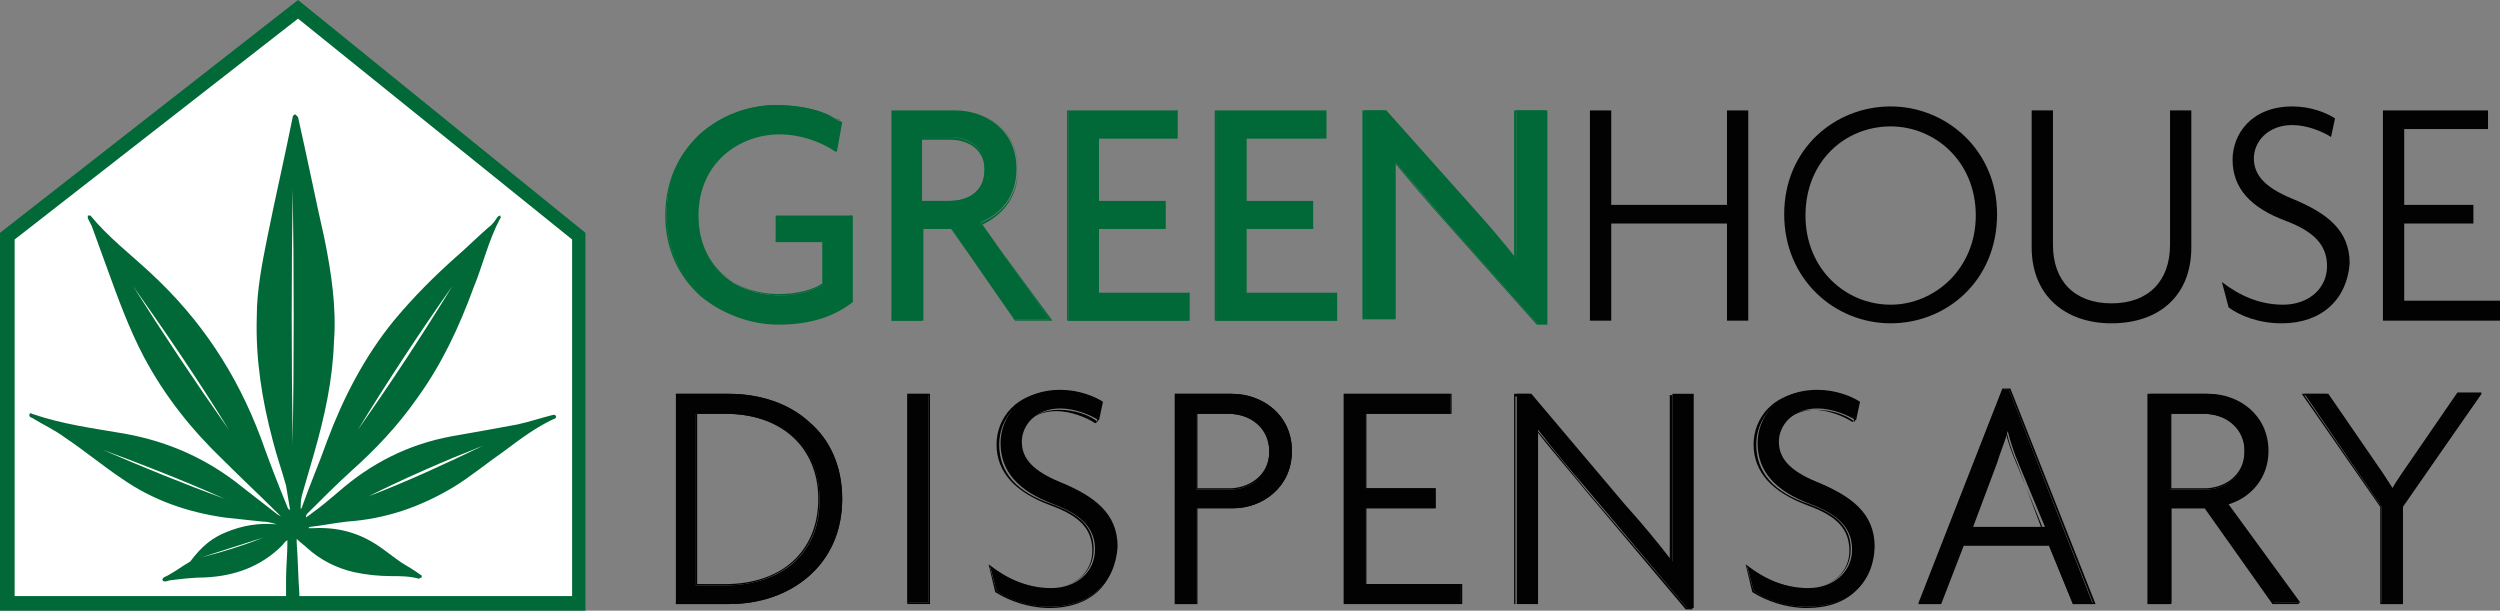 <svg xml:space="preserve" style="enable-background:new 0 0 187.9 45.9;" viewBox="0 0 187.9 45.9" y="0px" x="0px" xmlns:xlink="http://www.w3.org/1999/xlink" xmlns="http://www.w3.org/2000/svg" id="Layer_1" version="1.1">
<rect x="0" y="0" width="187.9" height="45.9" fill="#808080" stroke="none"/>
<style type="text/css">
	.st0{fill:#FFFFFF;}
	.st1{fill:#016937;}
	.st2{fill:#020202;}
</style>
<g>
	<polygon points="22.4,0.7 0.5,17.8 0.5,45.3 43.5,45.3 43.5,17.8" class="st0"></polygon>
	<path d="M44,45.9H0V17.5L22.4,0L44,17.5V45.9z M1.1,44.8H43V18L22.4,1.4L1.1,18V44.8z" class="st1"></path>
	<path d="M23,38.9c0.1-0.1,0.3-0.2,0.4-0.3c0.7-0.5,1.3-1,2-1.6c2.5-2.2,5.3-3.6,8.5-4.2c1.7-0.3,3.4-0.6,5-0.9
		c0.9-0.2,1.8-0.5,2.6-0.7c0.1,0,0.2-0.1,0.3,0.1c0,0.1-0.1,0.2-0.2,0.2c-1.3,0.6-2.5,1.5-3.7,2.4c-1.3,0.9-2.5,1.9-3.8,2.7
		c-2.5,1.5-5.1,2.4-8,2.6c-0.9,0.1-1.9,0.3-2.8,0.4c0,0-0.1,0-0.1,0.1c0.1,0,0.2,0,0.3,0c1.8-0.1,3.4,0.3,4.9,1.3
		c0.6,0.4,1.2,0.9,1.8,1.3c0.5,0.3,1,0.6,1.4,0.9c0.1,0,0.1,0.1,0.1,0.2c-0.1,0-0.2,0.1-0.2,0.1c-0.7-0.2-1.4-0.2-2.1-0.2
		c-0.9,0-1.9-0.1-2.8-0.3c-1.3-0.3-2.5-0.9-3.5-1.8c-0.2-0.2-0.5-0.4-0.8-0.7c0,0.1,0,0.2,0,0.3c0.1,1.3,0.1,2.5,0.2,3.8
		c0,0.2,0,0.4,0,0.6c0,0.3-0.2,0.5-0.5,0.5c-0.3,0-0.5-0.2-0.5-0.5c0-0.6,0-1.2,0-1.7c0-0.9,0.1-1.8,0.1-2.7c0-0.1,0-0.1,0-0.2
		c-0.2,0.1-0.3,0.3-0.4,0.4c-1.6,1.6-3.6,2.3-5.8,2.4c-0.8,0-1.7,0.1-2.5,0.2c-0.2,0-0.3,0.1-0.5,0.1c-0.1,0-0.1,0-0.2-0.1
		c0-0.1,0.1-0.2,0.1-0.2c0.7-0.3,1.3-0.8,2-1.2C15.2,41,16,40.4,17,40c1.2-0.5,2.4-0.7,3.7-0.6c0,0,0.1,0,0.1,0
		c-0.4-0.1-0.7-0.2-1.1-0.2c-0.9-0.1-1.9-0.2-2.8-0.3c-2.8-0.4-5.4-1.3-7.7-2.9c-1.5-1-2.8-2.1-4.3-3.1c-0.8-0.6-1.7-1-2.5-1.5
		c-0.1,0-0.2-0.1-0.2-0.2c0-0.1,0.1-0.2,0.2-0.1c2.3,0.8,4.7,1.1,7,1.5c3.3,0.6,6.2,1.9,8.8,4c0.9,0.7,1.8,1.4,2.7,2.1
		c0.1,0,0.1,0.1,0.2,0.1c0,0-0.1-0.1-0.1-0.1c-1.4-1.4-2.8-2.7-4.2-4.1c-2.4-2.3-4.4-4.8-6-7.8c-1.1-2.1-1.9-4.3-2.7-6.5
		c-0.4-1.1-0.8-2.2-1.2-3.3c-0.1-0.2-0.2-0.4-0.3-0.6c0-0.1,0-0.1,0-0.2c0.1,0,0.2,0,0.2,0c1.3,1.6,3,2.9,4.5,4.3
		c3.8,3.5,6.5,7.6,8.3,12.4c0.6,1.7,1.3,3.5,2,5.2c0,0.1,0.1,0.1,0.1,0.2c0,0,0,0,0.1,0c-0.1-0.6-0.2-1.2-0.3-1.8
		c-0.3-1.1-0.7-2.2-1-3.4c-0.8-3-1.3-6.1-1.2-9.3c0-2,0.4-4,0.8-6c0.6-3,1.3-6,1.9-9c0-0.1,0.1-0.2,0.2-0.2c0.1,0.1,0.1,0.1,0.2,0.2
		c0.7,3.1,1.3,6.1,2,9.2c0.5,2.5,0.9,5.1,0.7,7.7c-0.1,2.9-0.7,5.6-1.5,8.4c-0.3,1-0.6,2.1-0.9,3.1c-0.1,0.4-0.1,0.7-0.1,1.1
		c0-0.1,0.1-0.1,0.1-0.2c0.6-1.7,1.3-3.3,1.9-5c1.2-3.2,2.8-6.3,5-9c1.5-1.8,3.1-3.4,4.8-4.9c0.8-0.7,1.5-1.4,2.3-2.1
		c0.3-0.2,0.5-0.5,0.7-0.8c0,0,0.1-0.1,0.2-0.1c0,0.1,0.1,0.2,0,0.2c-0.9,1.7-1.3,3.5-2,5.2c-1.1,3-2.4,5.8-4.3,8.4
		c-1.4,2-3.1,3.8-4.9,5.4c-1.1,1-2.2,2.1-3.3,3.2C23,38.7,23,38.8,23,38.9C23,38.9,23,38.9,23,38.9" class="st1"></path>
	<path d="M22,14.2c0.1,6.2,0.1,13,0,19.2C21.9,27.2,21.9,20.4,22,14.2" class="st0"></path>
	<path d="M34,21.5c-2.2,3.6-4.7,7.4-7.1,10.8C29.1,28.7,31.6,24.9,34,21.5" class="st0"></path>
	<path d="M10,21.5c2.4,3.4,5,7.2,7.2,10.8C14.8,28.9,12.2,25,10,21.5" class="st0"></path>
	<path d="M36.3,33.5c-2.7,1.3-5.7,2.7-8.6,3.8C30.5,35.9,33.5,34.6,36.3,33.5" class="st0"></path>
	<path d="M7.7,33.8c3,1.1,6.3,2.4,9.2,3.7C13.9,36.4,10.7,35.1,7.7,33.8" class="st0"></path>
	<path d="M29.3,42.1c-1.6-0.5-3.2-1-4.7-1.5C26.1,41.1,27.7,41.6,29.3,42.1" class="st0"></path>
	<path d="M19.8,40.4c-1.5,0.6-3.1,1.1-4.7,1.5C16.7,41.4,18.2,40.9,19.8,40.4" class="st0"></path>
	<path d="M58.5,24.3c-4.1,0-8.4-2.8-8.4-8.2c0-5.5,4.4-8.2,8.2-8.2c2.1,0,3.8,0.5,4.9,1.3l-0.4,2.1
		c-1.1-0.7-2.6-1.3-4.2-1.3c-3,0-6.2,2-6.2,6.1c0,4.1,3.1,6.1,6.2,6.1c1.4,0,2.5-0.3,3.2-0.8v-3.3h-3.5v-1.9H64v6.4
		C62.6,23.9,60.7,24.3,58.5,24.3" class="st1"></path>
	<path d="M58.5,24.4c-2.1,0-4.2-0.8-5.8-2.1C51,20.8,50,18.7,50,16.2c0-3.2,1.5-5.1,2.7-6.2c1.5-1.3,3.6-2.1,5.6-2.1
		c2,0,3.7,0.4,5,1.3l0,0l-0.4,2.2l-0.1,0c-1.2-0.8-2.7-1.3-4.2-1.3c-3,0-6.1,2.1-6.1,6.1c0,4.1,3.2,6,6.1,6c1.4,0,2.5-0.3,3.2-0.8
		v-3.2h-3.5v-2h5.8v6.5l0,0C62.7,23.8,60.9,24.4,58.5,24.4 M58.3,8c-4,0-8.2,2.9-8.2,8.1c0,5.3,4.2,8.1,8.3,8.1
		c2.4,0,4.1-0.5,5.5-1.7v-6.3h-5.6v1.8h3.5v3.3l0,0c-0.7,0.5-1.9,0.8-3.3,0.8c-3,0-6.2-1.9-6.2-6.1c0-4.1,3.1-6.2,6.2-6.2
		c1.5,0,3,0.4,4.2,1.2l0.4-2C62,8.5,60.2,8,58.3,8" class="st1"></path>
	<path d="M76.3,24.1l-4.8-6.9h-2.2v6.9H67V8.3h4.8c2.2,0,4.6,1.4,4.6,4.4c0,2.1-1.2,3.4-2.7,4l5.2,7.3H76.3z M71.4,10.3
		h-2.1v4.8h2.1c1.4,0,2.6-0.7,2.6-2.4C74.1,11.1,72.8,10.3,71.4,10.3" class="st1"></path>
	<path d="M79.1,24.1h-2.8l0,0l-4.8-6.9h-2.1v6.9h-2.4V8.3h4.9c2.3,0,4.6,1.5,4.6,4.5c0,1.9-1,3.3-2.7,4.1L79.1,24.1z
		 M76.3,24h2.6l-5.2-7.3l0.1,0c1.7-0.7,2.7-2.2,2.7-4c0-2.9-2.3-4.4-4.6-4.4H67V24h2.2v-6.9h2.2l0,0L76.3,24z M71.4,15.2h-2.2v-4.9
		h2.2c1.3,0,2.7,0.8,2.7,2.4C74.1,14.5,72.7,15.2,71.4,15.2 M69.3,15.1h2.1c1.2,0,2.6-0.6,2.6-2.3s-1.4-2.3-2.6-2.3h-2.1V15.1z" class="st1"></path>
	<polygon points="80.3,24.1 80.3,8.3 88.5,8.3 88.5,10.4 82.6,10.4 82.6,15.1 87.6,15.1 87.6,17.2 82.6,17.2 82.6,22 
		89.4,22 89.4,24.1" class="st1"></polygon>
	<path d="M89.4,24.1h-9.2V8.3h8.3v2.1h-5.9v4.7h5v2.1h-5V22h6.8V24.1z M80.3,24h9v-2h-6.8v-4.9h5v-2h-5v-4.8h5.9v-2
		h-8.1V24z" class="st1"></path>
	<polygon points="91.4,24.1 91.4,8.3 99.7,8.3 99.7,10.4 93.7,10.4 93.7,15.1 98.7,15.1 98.7,17.2 93.7,17.2 93.7,22 
		100.5,22 100.5,24.1" class="st1"></polygon>
	<path d="M100.5,24.1h-9.2V8.3h8.3v2.1h-5.9v4.7h5v2.1h-5V22h6.8V24.1z M91.5,24h9v-2h-6.8v-4.9h5v-2h-5v-4.8h5.9v-2
		h-8.2V24z" class="st1"></path>
	<path d="M115.6,24.4l-7.2-8.1c-1.1-1.3-2.5-2.9-3.5-4.1l0,0c0,1.4,0,2.8,0,3.9v7.9h-2.3V8.3h1.6l6.6,7.4
		c0.9,1,2.3,2.6,3.2,3.8l0,0c0-1.2,0-2.6,0-3.7V8.3h2.3v16.1H115.6z" class="st1"></path>
	<path d="M116.3,24.4h-0.8l0,0l-7.2-8.1c-0.9-1-2.1-2.4-3.5-4.1c0,1.4,0,2.7,0,3.9v7.9h-2.4V8.3h1.7l0,0l6.7,7.6
		c0.9,1,2.2,2.5,3,3.6c0-1.2,0-2.6,0-3.7V8.3h2.4V24.4z M115.6,24.4h0.6v-16H114v7.4c0,1.1,0,2.5,0,3.7l0,0l-0.1,0.1l0,0
		c-0.9-1.1-2.2-2.6-3.1-3.6l-0.1-0.2l-6.6-7.4h-1.5V24h2.2v-7.8c0-1.2,0-2.5,0-3.9l0,0l0.1-0.1l0,0c1.4,1.7,2.6,3.1,3.5,4.1
		L115.6,24.4z" class="st1"></path>
	<polygon points="129.8,24.1 129.8,16.8 121.1,16.8 121.1,24.1 119.5,24.1 119.5,8.3 121.1,8.3 121.1,15.4 129.8,15.4 
		129.8,8.3 131.4,8.3 131.4,24.1" class="st2"></polygon>
	<path d="M142.1,24.3c-4.2,0-8-3.3-8-8.2c0-4.9,3.8-8.1,8-8.1c4.2,0,8,3.3,8,8.1C150.1,21.1,146.3,24.3,142.1,24.3
		 M142.1,9.5c-3.4,0-6.4,2.6-6.4,6.7c0,4,3,6.7,6.4,6.7c3.3,0,6.4-2.7,6.4-6.7C148.5,12.1,145.4,9.5,142.1,9.5" class="st2"></path>
	<path d="M158.7,24.3c-3.5,0-6-2.1-6-5.7V8.3h1.6v10.1c0,2.7,1.6,4.4,4.4,4.4c2.8,0,4.4-1.7,4.4-4.4V8.3h1.6v10.3
		C164.7,22.2,162.3,24.3,158.7,24.3" class="st2"></path>
	<path d="M171.5,24.3c-1.8,0-3.2-0.6-4-1.2l-0.5-1.9c1.3,1,2.8,1.7,4.6,1.7c1.9,0,3.3-1.2,3.3-2.9c0-1.6-1-2.6-3.1-3.4
		c-2.7-1-4-2.5-4-4.6c0-1.9,1.4-4,4.5-4c1.4,0,2.6,0.5,3.2,0.9l-0.3,1.4c-0.6-0.4-1.8-0.9-2.9-0.9c-1.9,0-2.9,1.3-2.9,2.5
		c0,1.3,0.9,2.2,2.8,3c2.7,1.1,4.4,2.4,4.4,4.9C176.4,22.5,174.5,24.3,171.5,24.3" class="st2"></path>
	<polygon points="179.1,24.1 179.1,8.3 187,8.3 187,9.7 180.7,9.7 180.7,15.4 185.9,15.4 185.9,16.8 180.7,16.8 
		180.7,22.6 187.9,22.6 187.9,24.1" class="st2"></polygon>
	<path d="M54.8,45.4h-4V29.6h4c4.6,0,8.5,2.9,8.5,7.9C63.3,42.5,59.4,45.4,54.8,45.4 M54.5,31.1h-2.2v12.9h2.2
		c4,0,7.1-2.2,7.1-6.4C61.6,33.3,58.6,31.1,54.5,31.1" class="st2"></path>
	<path d="M54.8,45.4h-4V29.6h4c2.3,0,4.5,0.7,6,2.1c1.7,1.4,2.5,3.5,2.5,5.8c0,2.4-0.9,4.4-2.5,5.8
		C59.2,44.7,57.1,45.4,54.8,45.4 M50.8,45.3h4c5,0,8.4-3.2,8.4-7.8c0-4.6-3.5-7.8-8.4-7.8h-4V45.3z M54.5,44h-2.2V31h2.2
		c2.1,0,3.8,0.6,5.1,1.7c1.3,1.1,2,2.8,2,4.8c0,2-0.7,3.7-2,4.8C58.3,43.4,56.6,44,54.5,44 M52.4,43.9h2.1c4.3,0,7-2.5,7-6.4
		c0-3.9-2.8-6.4-7-6.4h-2.1V43.9z" class="st2"></path>
	<rect height="15.7" width="1.6" class="st2" y="29.6" x="68.2"></rect>
	<path d="M69.9,45.4h-1.7V29.6h1.7V45.4z M68.3,45.3h1.5V29.7h-1.5V45.3z" class="st2"></path>
	<path d="M78.9,45.6c-1.8,0-3.2-0.6-4-1.2l-0.5-1.9c1.3,1,2.8,1.7,4.6,1.7c1.9,0,3.3-1.2,3.3-2.9c0-1.6-1-2.6-3.1-3.4
		c-2.7-1-4-2.5-4-4.6c0-1.9,1.4-4,4.5-4c1.4,0,2.6,0.5,3.2,0.9l-0.3,1.4c-0.6-0.4-1.8-0.9-2.9-0.9c-1.9,0-2.9,1.3-2.9,2.5
		c0,1.3,0.9,2.2,2.8,3c2.7,1.1,4.4,2.4,4.4,4.9C83.8,43.9,81.9,45.6,78.9,45.6" class="st2"></path>
	<path d="M78.9,45.7c-1.5,0-3-0.5-4.1-1.2l0,0l0,0l-0.5-2.1l0.1,0.1c1.4,1.1,2.9,1.7,4.5,1.7c1.9,0,3.2-1.2,3.2-2.8
		c0-1.6-0.9-2.6-3.1-3.4c-2.7-1-4.1-2.5-4.1-4.6c0-1.9,1.4-4,4.6-4c1.5,0,2.7,0.5,3.3,0.9l0,0l-0.4,1.5l-0.1,0
		c-0.6-0.4-1.8-0.9-2.9-0.9c-1.9,0-2.9,1.3-2.9,2.4c0,1.3,0.9,2.2,2.8,2.9c3.1,1.2,4.4,2.7,4.4,5C83.9,43.9,81.9,45.7,78.9,45.7
		 M74.9,44.4c1,0.7,2.5,1.2,4,1.2c3,0,4.9-1.7,4.9-4.4c0-2.3-1.3-3.7-4.4-4.9c-1.9-0.8-2.8-1.7-2.8-3c0-1.2,1-2.5,3-2.5
		c1.2,0,2.3,0.4,2.9,0.9l0.3-1.3c-0.6-0.4-1.8-0.9-3.2-0.9c-3.1,0-4.5,2-4.5,3.9c0,2.1,1.3,3.6,4,4.5c2.2,0.8,3.1,1.8,3.1,3.4
		c0,1.7-1.4,2.9-3.3,2.9c-1.6,0-3.1-0.5-4.5-1.6L74.9,44.4z" class="st2"></path>
	<path d="M92.7,38.2h-2.8v7.2h-1.6V29.6h4.3c2.3,0,4.5,1.6,4.5,4.3C97.1,36.6,94.9,38.2,92.7,38.2 M92.3,31.1h-2.4v5.7
		h2.5c1.6,0,3-1,3-2.8C95.4,32.1,94,31.1,92.3,31.1" class="st2"></path>
	<path d="M90,45.4h-1.7V29.6h4.3c2.2,0,4.5,1.5,4.5,4.3c0,2.8-2.3,4.3-4.4,4.3H90V45.4z M88.4,45.3h1.5v-7.2h2.8
		c2.1,0,4.3-1.5,4.3-4.2c0-2.8-2.2-4.2-4.4-4.2h-4.2V45.3z M92.4,36.8h-2.5V31h2.4c1.9,0,3.2,1.2,3.2,2.9
		C95.5,35.8,94,36.8,92.4,36.8 M90,36.7h2.4c1.4,0,3-0.9,3-2.8c0-1.6-1.3-2.8-3.1-2.8H90V36.7z" class="st2"></path>
	<polygon points="101,45.4 101,29.6 109,29.6 109,31.1 102.6,31.1 102.6,36.7 107.9,36.7 107.9,38.2 102.6,38.2 
		102.6,43.9 109.8,43.9 109.8,45.4" class="st2"></polygon>
	<path d="M109.9,45.4H101V29.6h8.1v1.5h-6.4v5.6h5.2v1.5h-5.2v5.7h7.2V45.4z M101.1,45.3h8.7V44h-7.2v-5.9h5.2v-1.3
		h-5.2V31h6.4v-1.3h-7.9V45.3z" class="st2"></path>
	<path d="M126.8,45.7l-7.5-8.9c-1.3-1.5-2.7-3.2-3.7-4.5l0,0c0,1.5,0,2.9,0,4.4v8.7h-1.6V29.6h1.1l7.1,8.4
		c1.1,1.2,2.5,2.9,3.5,4.2l0,0c0-1.4,0-2.8,0-4.2v-8.4h1.6v16.1H126.8z" class="st2"></path>
	<path d="M127.2,45.8h-0.5l0,0l-7.5-8.9c-1.3-1.6-2.8-3.3-3.7-4.5c0,1.4,0,2.9,0,4.3v8.7h-1.7V29.6h1.2l0,0l7.1,8.4
		c0.9,1.1,2.4,2.8,3.4,4.2c0-1.4,0-2.8,0-4.1v-8.4h1.7V45.8z M126.8,45.7h0.4v-16h-1.5V38c0,1.4,0,2.8,0,4.2l0,0l-0.1,0.1l0,0
		c-1.1-1.4-2.5-3.1-3.5-4.2l-7.1-8.3h-1.1v15.6h1.5v-8.6c0-1.4,0-2.9,0-4.4l0,0l0.1-0.1l0,0c1,1.2,2.4,2.9,3.7,4.5L126.8,45.7z" class="st2"></path>
	<path d="M135.8,45.6c-1.8,0-3.2-0.6-4-1.2l-0.5-1.9c1.3,1,2.8,1.7,4.6,1.7c1.9,0,3.3-1.2,3.3-2.9c0-1.6-1-2.6-3.1-3.4
		c-2.7-1-4-2.5-4-4.6c0-1.9,1.4-4,4.5-4c1.4,0,2.6,0.5,3.2,0.9l-0.3,1.4c-0.6-0.4-1.8-0.9-2.9-0.9c-1.9,0-2.9,1.3-2.9,2.5
		c0,1.3,0.9,2.2,2.8,3c2.7,1.1,4.4,2.4,4.4,4.9C140.8,43.9,138.9,45.6,135.8,45.6" class="st2"></path>
	<path d="M135.8,45.7c-1.5,0-3-0.5-4.1-1.2l0,0l0,0l-0.5-2.1l0.1,0.1c1.4,1.1,2.9,1.7,4.5,1.7c1.9,0,3.2-1.2,3.2-2.8
		c0-1.6-0.9-2.6-3.1-3.4c-2.7-1-4.1-2.5-4.1-4.6c0-1.9,1.4-4,4.6-4c1.5,0,2.7,0.5,3.3,0.9l0,0l0,0l-0.4,1.4l-0.1,0
		c-0.6-0.4-1.8-0.9-2.9-0.9c-1.9,0-2.9,1.3-2.9,2.4c0,1.3,0.9,2.2,2.8,2.9c3.1,1.2,4.4,2.7,4.4,5C140.8,43.9,138.9,45.7,135.8,45.7
		 M131.8,44.4c1,0.7,2.5,1.2,4,1.2c3,0,4.9-1.7,4.9-4.4c0-2.3-1.3-3.7-4.4-4.9c-1.9-0.8-2.8-1.7-2.8-3c0-1.2,1-2.5,3-2.5
		c1.2,0,2.3,0.4,2.9,0.9l0.3-1.3c-0.6-0.4-1.8-0.9-3.2-0.9c-3.1,0-4.5,2-4.5,3.9c0,2.1,1.3,3.6,4,4.5c2.2,0.8,3.1,1.8,3.1,3.4
		c0,1.7-1.4,2.9-3.3,2.9c-1.6,0-3.1-0.5-4.5-1.6L131.8,44.4z" class="st2"></path>
	<path d="M155.8,45.4L154,41h-6.5l-1.7,4.4h-1.6l6.3-16.1h0.5l6.3,16.1H155.8z M151.7,34.8c-0.3-0.7-0.6-1.6-0.8-2.4h0
		c-0.2,0.8-0.6,1.7-0.8,2.4l-1.8,4.8h5.4L151.7,34.8z" class="st2"></path>
	<path d="M157.5,45.4h-1.7L154,41h-6.4l-1.7,4.4h-1.7l0-0.1l6.3-16.1h0.6l0,0L157.5,45.4z M155.8,45.3h1.5l-6.3-16h-0.4
		l-6.3,16h1.5l1.7-4.4h6.5L155.8,45.3z M153.5,39.6h-5.5l0-0.1l1.8-4.8c0.2-0.6,0.6-1.5,0.8-2.4l0,0h0.1l0,0
		c0.2,0.9,0.5,1.7,0.8,2.4l0,0L153.5,39.6z M148.2,39.6h5.2l-1.8-4.8c-0.3-0.7-0.6-1.5-0.8-2.4c-0.3,0.9-0.6,1.8-0.8,2.4L148.2,39.6
		z" class="st2"></path>
	<path d="M170.9,45.4l-5.1-7.2h-2.6v7.2h-1.6V29.6h4.4c2.3,0,4.5,1.6,4.5,4.3c0,2-1.3,3.5-3,4l5.4,7.4H170.9z
		 M165.6,31.1h-2.5v5.7h2.6c1.6,0,3-1,3-2.8C168.8,32.1,167.3,31.1,165.6,31.1" class="st2"></path>
	<path d="M172.8,45.4h-2l0,0l-5.1-7.2h-2.6v7.2h-1.7V29.6h4.4c2.2,0,4.5,1.5,4.5,4.3c0,1.9-1.2,3.5-3,4L172.8,45.4z
		 M170.9,45.3h1.8l-5.4-7.4l0.1,0c1.8-0.5,3-2.1,3-4c0-2.8-2.2-4.2-4.4-4.2h-4.3v15.6h1.5v-7.2h2.7l0,0L170.9,45.3z M165.7,36.8
		h-2.6V31h2.5c1.9,0,3.2,1.2,3.2,2.9C168.8,35.8,167.3,36.8,165.7,36.8 M163.2,36.7h2.5c1.4,0,3-0.9,3-2.8c0-1.6-1.3-2.8-3.1-2.8
		h-2.4V36.7z" class="st2"></path>
	<path d="M180.6,38.1v7.3H179v-7.3l-5.8-8.5h1.8l3.3,4.8c0.5,0.7,1.1,1.6,1.6,2.4h0c0.5-0.8,1.1-1.6,1.6-2.4l3.3-4.8
		h1.7L180.6,38.1z" class="st2"></path>
	<path d="M180.6,45.4h-1.7v-7.3l-5.9-8.5h1.9l0,0l3.6,5.2c0.4,0.6,0.9,1.3,1.3,1.9c0.4-0.7,1-1.5,1.6-2.4l3.3-4.8h1.8
		l0,0.1l-5.9,8.4V45.4z M179,45.3h1.5v-7.2l0,0l5.8-8.4h-1.5l-3.3,4.8c-0.6,0.8-1.1,1.7-1.6,2.4l0,0h-0.1l0,0
		c-0.4-0.6-0.9-1.3-1.3-2l-0.3-0.4l-3.3-4.8h-1.7l5.8,8.4V45.3z" class="st2"></path>
</g>
</svg>
